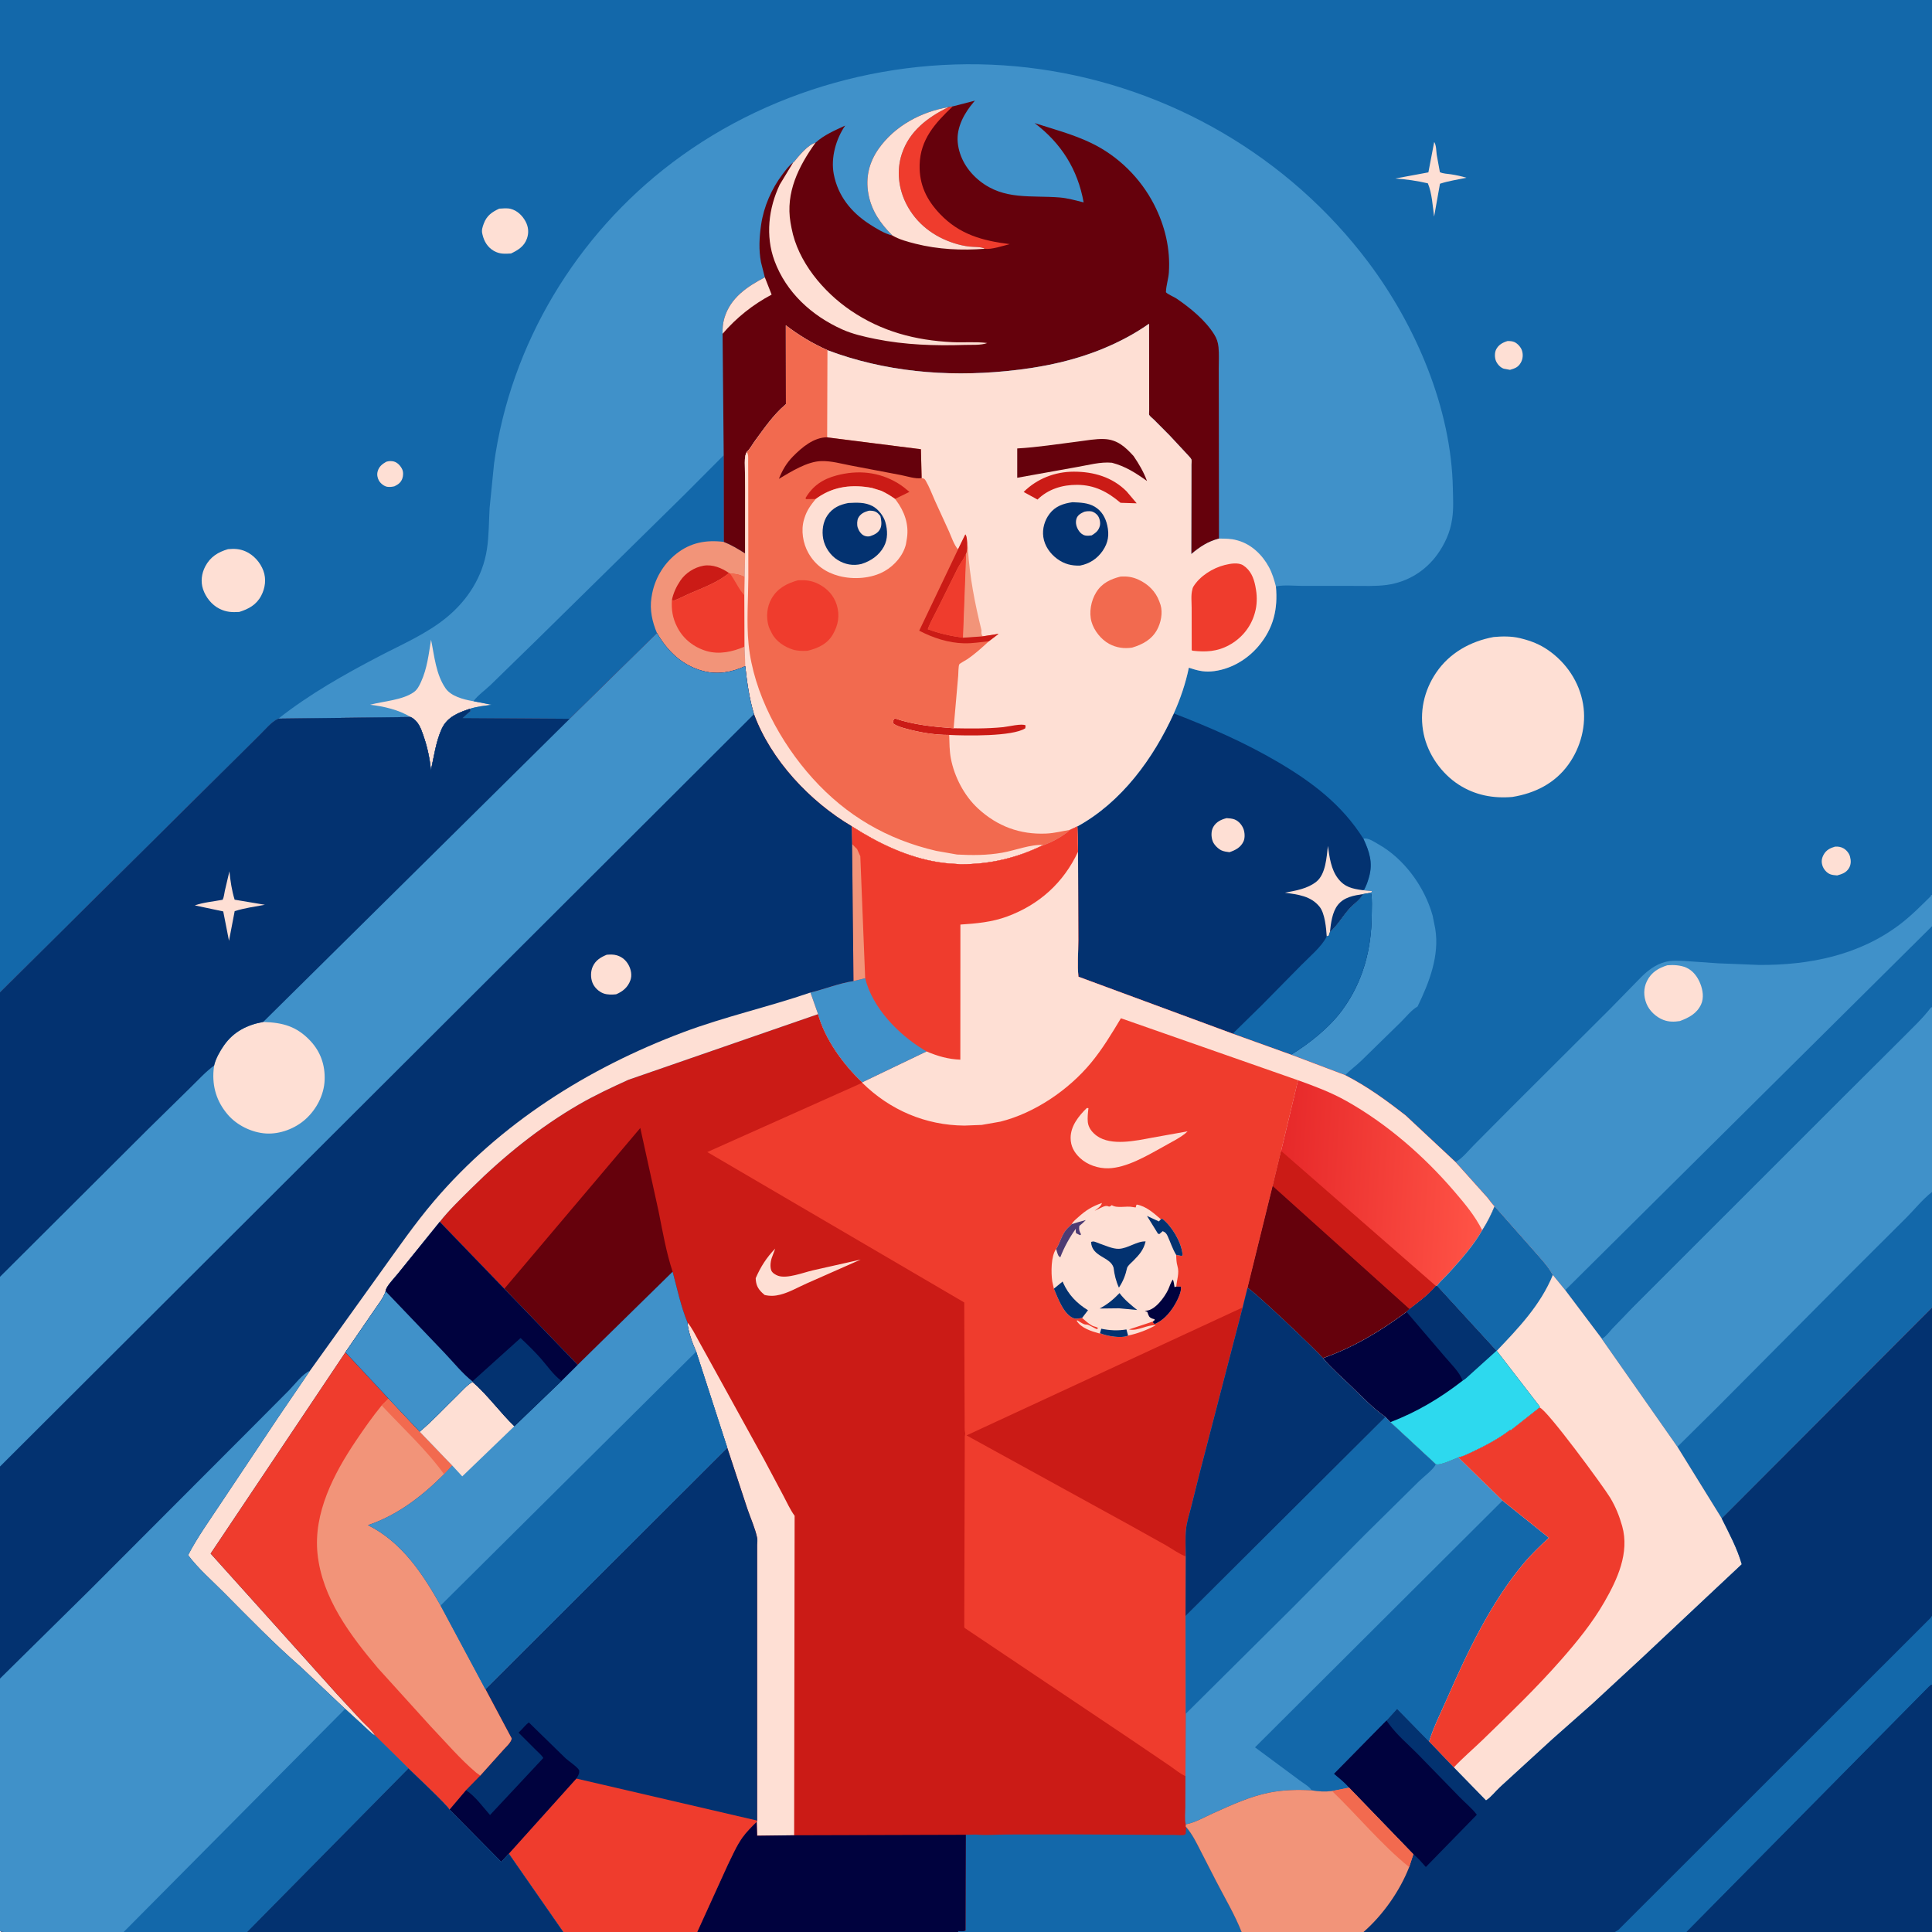 <svg version="1.1" xmlns="http://www.w3.org/2000/svg" style="display: block;" viewBox="0 0 2048 2048" width="1024" height="1024">
<defs>
	<linearGradient id="Gradient1" gradientUnits="userSpaceOnUse" x1="1358.18" y1="1248.41" x2="1570.45" y2="1260.3">
		<stop class="stop0" offset="0" stop-opacity="1" stop-color="rgb(231,41,42)"/>
		<stop class="stop1" offset="1" stop-opacity="1" stop-color="rgb(255,83,70)"/>
	</linearGradient>
</defs>
<path transform="translate(0,0)" fill="rgb(19,104,170)" d="M -0 1051.98 L -0 -0 L 2048 0 L 2048 524.59 L 2048 623.201 L 2048 948.731 L 2048 982.26 L 2048 1008 L 2048 1067.97 L 2048 1263.57 L 2048 1386.15 L 2048 1712.76 L 2048 1786.27 L 2048 2048 L 2044 2048 L 1787.83 2048 L 1787.23 2048 L 1711.76 2048 L 1445.39 2048 L 1316.15 2048 L 1015.9 2048 L 762.132 2048 L 739.041 2048 L 597.015 2048 L 261.847 2048 L 131.081 2048 L 33.734 2048 L 10.975 2048.07 C 7.255 2048.06 3.463 2048.57 0 2047 L 0 1779.35 L 0 1554.57 L -0 1353.47 L -0 1051.98 z"/>
<path transform="translate(0,0)" fill="rgb(254,223,212)" d="M 409.407 489.5 C 411.86 488.662 414.977 488.527 417.5 489.208 C 421.369 490.251 424.639 493.863 426.306 497.387 C 427.677 500.285 427.555 504.339 426.476 507.317 C 424.932 511.584 422.047 513.593 418.121 515.5 C 415.705 516.086 412.983 516.405 410.5 516.013 C 407.092 515.475 403.346 512.383 401.674 509.451 C 400.023 506.555 399.424 502.936 400.322 499.705 C 401.722 494.667 405.042 491.972 409.407 489.5 z"/>
<path transform="translate(0,0)" fill="rgb(254,223,212)" d="M 1598.13 361.5 C 1600.57 361.517 1603.06 361.602 1605.32 362.603 C 1608.6 364.05 1612.02 367.842 1613.23 371.218 C 1614.72 375.387 1614.41 380.321 1612.26 384.187 C 1609.42 389.315 1606.08 390.45 1600.67 392.055 L 1594 390.802 C 1590.45 389.621 1587.27 386.098 1585.82 382.723 C 1584.32 379.22 1584.25 373.895 1585.93 370.5 C 1588.42 365.491 1593 362.995 1598.13 361.5 z"/>
<path transform="translate(0,0)" fill="rgb(254,223,212)" d="M 1945.05 897.5 C 1948.25 897.221 1951.38 897.644 1954.21 899.275 C 1957.33 901.071 1960.12 904.457 1961.07 907.949 C 1962.24 912.251 1962.29 916.488 1959.88 920.414 C 1956.95 925.177 1952.58 926.582 1947.46 928.001 C 1944.97 927.744 1942.22 927.618 1939.9 926.658 C 1936.24 925.151 1932.99 921.268 1931.84 917.531 C 1930.53 913.313 1931.01 909.882 1933.13 906 C 1935.77 901.154 1939.96 899.006 1945.05 897.5 z"/>
<path transform="translate(0,0)" fill="rgb(254,223,212)" d="M 1520.3 150.5 C 1522.62 154.068 1522.39 159.828 1522.97 164 L 1526.35 182.509 C 1529.73 184.139 1534.24 184.179 1537.96 184.752 C 1543.52 185.606 1549.07 186.773 1554.45 188.41 C 1545 190.482 1535.67 191.721 1526.44 194.775 L 1520.21 229.632 C 1518.74 218.622 1517.91 204.477 1513.58 194.326 C 1502.07 191.69 1490.8 190.018 1479.01 189.228 L 1514.15 182.719 L 1520.3 150.5 z"/>
<path transform="translate(0,0)" fill="rgb(254,223,212)" d="M 529.218 221.17 C 533.013 220.947 537.484 220.434 541.211 221.366 C 548.234 223.122 553.692 228.445 557.063 234.652 C 560.202 240.427 560.754 246.682 558.58 252.886 C 555.671 261.187 549.19 265.104 541.718 268.713 C 534.966 269.106 529.619 269.456 523.5 265.956 C 516.994 262.234 513.23 256.042 511.527 248.903 L 511.248 247.686 C 510.32 243.864 511.514 240.609 512.831 237 C 515.849 228.728 521.487 224.711 529.218 221.17 z"/>
<path transform="translate(0,0)" fill="rgb(254,223,212)" d="M 241.687 582.138 C 248.319 581.5 254.102 581.772 260.294 584.489 C 268.965 588.295 276.016 596.275 279.234 605.112 C 282.405 613.822 281.15 623.396 276.866 631.5 C 271.747 641.184 263.538 645.581 253.567 648.703 C 245.793 649.162 239.784 648.884 232.609 645.281 C 224.362 641.139 218.041 633.099 215.184 624.443 C 212.562 616.502 213.729 607.781 217.57 600.439 C 222.845 590.355 231.125 585.22 241.687 582.138 z"/>
<path transform="translate(0,0)" fill="rgb(64,145,201)" d="M 1445.24 889.061 C 1450.03 887.705 1456.38 892.266 1460.74 894.699 C 1488.59 910.246 1510.15 940.182 1518.63 970.527 L 1521.42 984.426 C 1526.13 1013.14 1514.95 1041.64 1502.67 1066.95 C 1496.35 1070.43 1490.06 1078.43 1484.87 1083.52 L 1442.83 1124.61 C 1437.36 1129.84 1431.21 1134.3 1425.91 1139.66 L 1368.62 1118.01 C 1388.13 1105.97 1409.12 1089.34 1422.73 1070.83 C 1444.89 1040.71 1453.96 1006.03 1454.1 969.071 C 1454.13 961.892 1454.65 954.297 1453.59 947.191 L 1450.91 946.742 L 1453.99 945.685 L 1454.19 944.5 L 1444.24 943.606 L 1446.01 943.154 C 1448.09 939.33 1449.68 935.128 1450.86 930.938 L 1451.26 929.5 C 1455.51 914.416 1451.54 902.674 1445.24 889.061 z"/>
<path transform="translate(0,0)" fill="rgb(254,223,212)" d="M 1583.27 675.274 C 1592.31 674.418 1602.25 674.305 1611.11 676.437 L 1613 676.917 C 1623.1 679.422 1632.32 683.105 1640.9 689.02 C 1660.34 702.421 1674.11 722.818 1678.1 746.239 C 1681.91 768.611 1675.7 792.289 1662.49 810.56 C 1648.09 830.477 1627.01 840.915 1603.23 844.794 C 1582.96 846.574 1563.74 842.962 1546.5 831.895 C 1527.95 819.992 1513.66 799.629 1509.16 778 C 1504.41 755.127 1509.33 732.268 1522.44 712.97 C 1536.65 692.05 1558.78 679.785 1583.27 675.274 z"/>
<path transform="translate(0,0)" fill="rgb(3,50,112)" d="M 1244.28 756.238 C 1282.54 771.01 1319.6 787.14 1355 807.979 C 1391.14 829.258 1422.64 853.085 1445.24 889.061 C 1451.54 902.674 1455.51 914.416 1451.26 929.5 L 1450.86 930.938 C 1449.68 935.128 1448.09 939.33 1446.01 943.154 L 1444.24 943.606 L 1454.19 944.5 L 1453.99 945.685 L 1450.91 946.742 L 1453.59 947.191 C 1454.65 954.297 1454.13 961.892 1454.1 969.071 C 1453.96 1006.03 1444.89 1040.71 1422.73 1070.83 C 1409.12 1089.34 1388.13 1105.97 1368.62 1118.01 L 1306.74 1095.75 L 1143.2 1035.36 C 1141.91 1022.98 1143.08 1009.29 1143.08 996.782 L 1142.76 902.842 L 1142.03 876.029 C 1188.92 850.25 1222.55 804.091 1244.28 756.238 z"/>
<path transform="translate(0,0)" fill="rgb(254,223,212)" d="M 1300.26 867.261 C 1303.11 867.485 1306.2 867.614 1308.87 868.707 C 1313.07 870.424 1316.4 874.349 1318.05 878.5 C 1319.56 882.279 1319.91 888.232 1318.17 891.95 C 1315.18 898.36 1309.66 901.179 1303.29 903.371 C 1300.59 903.036 1297.47 902.631 1294.97 901.522 C 1291.28 899.886 1286.92 895.531 1285.5 891.718 C 1283.79 887.142 1283.64 880.861 1286.19 876.5 C 1289.36 871.097 1294.46 868.728 1300.26 867.261 z"/>
<path transform="translate(0,0)" fill="rgb(254,223,212)" d="M 1406.39 992.652 C 1405.83 983.853 1404.44 968.284 1398.86 961.28 C 1389.59 949.63 1375.69 948.226 1362.09 946.313 C 1373.55 944.084 1386.06 942.118 1395.41 934.599 C 1405.39 926.58 1406.21 908.542 1407.67 896.688 C 1409.22 908.458 1410.97 921.771 1418.47 931.396 C 1425.59 940.537 1433.53 942.044 1444.24 943.606 L 1454.19 944.5 L 1453.99 945.685 L 1450.91 946.742 L 1445.23 947.696 C 1441.71 954.019 1435.06 958.191 1430.23 963.559 C 1423.5 971.039 1417.26 981.735 1409.76 988.146 L 1408.5 991.958 L 1406.39 992.652 z"/>
<path transform="translate(0,0)" fill="rgb(3,50,112)" d="M 1409.76 988.146 C 1410.8 978.704 1412.16 966.81 1418.25 959.176 C 1424.88 950.852 1435.36 949.218 1445.23 947.696 C 1441.71 954.019 1435.06 958.191 1430.23 963.559 C 1423.5 971.039 1417.26 981.735 1409.76 988.146 z"/>
<path transform="translate(0,0)" fill="rgb(19,104,170)" d="M 1450.91 946.742 L 1453.59 947.191 C 1454.65 954.297 1454.13 961.892 1454.1 969.071 C 1453.96 1006.03 1444.89 1040.71 1422.73 1070.83 C 1409.12 1089.34 1388.13 1105.97 1368.62 1118.01 L 1306.74 1095.75 L 1337.25 1065.84 L 1379.49 1022.99 C 1387.86 1014.44 1401.29 1003.3 1406.39 992.652 L 1408.5 991.958 L 1409.76 988.146 C 1417.26 981.735 1423.5 971.039 1430.23 963.559 C 1435.06 958.191 1441.71 954.019 1445.23 947.696 L 1450.91 946.742 z"/>
<path transform="translate(0,0)" fill="rgb(64,145,201)" d="M 2046.8 948.935 L 2048 948.731 L 2048 982.26 L 2048 1008 L 2048 1067.97 L 2048 1263.57 L 2048 1386.15 L 1825.08 1609.61 L 1778.1 1533.7 L 1698.32 1419.82 L 1698.1 1419.24 L 1659.21 1367.61 L 1646.08 1351.51 C 1640.4 1341.04 1631.02 1331.77 1623.27 1322.71 L 1584.34 1278.68 C 1583.24 1278.36 1577.8 1270.79 1576.72 1269.5 L 1542.88 1231.78 C 1549.53 1228.63 1556.97 1219.29 1562.2 1214.03 L 1600.58 1175.37 L 1707.24 1069 L 1740.01 1035.46 C 1747.24 1028.39 1755.05 1022.45 1764.99 1019.77 C 1771.71 1017.96 1778.56 1018.42 1785.44 1018.66 L 1821.23 1021.15 L 1864.44 1022.86 C 1917.73 1023.3 1970.8 1012.66 2014 979.854 C 2025.91 970.813 2036.34 960.193 2046.96 949.717 L 2046.8 948.935 z"/>
<path transform="translate(0,0)" fill="rgb(254,223,212)" d="M 1767.38 1023.25 C 1773.78 1022.65 1781.62 1023.1 1787.54 1025.73 C 1794.68 1028.89 1799.59 1035.59 1802.38 1042.69 C 1805.08 1049.52 1806.42 1057.85 1803.21 1064.74 C 1798.61 1074.56 1790.35 1078.7 1780.8 1082.35 C 1774.73 1083.27 1769.07 1083.39 1763.28 1081.17 C 1755.55 1078.2 1748.41 1071.59 1745.31 1063.87 C 1742.17 1056.05 1742.07 1047.55 1745.86 1039.92 C 1750.45 1030.67 1757.95 1026.25 1767.38 1023.25 z"/>
<path transform="translate(0,0)" fill="rgb(19,104,170)" d="M 2048 982.26 L 2048 1008 L 2048 1067.97 L 2047.07 1067.99 C 2038.14 1079.87 2026.49 1090.55 2016.06 1101.15 L 1952.82 1164.15 L 1781.47 1335.46 L 1731.91 1384.99 L 1709.43 1408.27 C 1706.33 1411.54 1702.07 1417.47 1698.1 1419.24 L 1659.21 1367.61 L 2047.03 982.803 L 2047.3 982.049 L 2048 982.26 z"/>
<path transform="translate(0,0)" fill="rgb(64,145,201)" d="M 2047.07 1067.99 L 2048 1067.97 L 2048 1263.57 L 2048 1386.15 L 1825.08 1609.61 L 1778.1 1533.7 L 1698.32 1419.82 L 1698.1 1419.24 C 1702.07 1417.47 1706.33 1411.54 1709.43 1408.27 L 1731.91 1384.99 L 1781.47 1335.46 L 1952.82 1164.15 L 2016.06 1101.15 C 2026.49 1090.55 2038.14 1079.87 2047.07 1067.99 z"/>
<path transform="translate(0,0)" fill="rgb(19,104,170)" d="M 2048 1263.57 L 2048 1386.15 L 1825.08 1609.61 L 1778.1 1533.7 L 1819.96 1492.27 L 1961.28 1350.1 L 2020.9 1290.67 C 2029.72 1281.8 2038.16 1271.18 2048 1263.57 z"/>
<path transform="translate(0,0)" fill="rgb(64,145,201)" d="M 295.071 761.825 C 327.886 735.89 364.836 715.077 401.81 695.742 C 426.056 683.064 452.188 671.965 473.432 654.5 C 495.881 636.044 511.713 611.18 516.167 582.189 C 518.36 567.916 518.199 553.044 518.996 538.626 L 523.74 491.248 C 541.186 364.667 610.968 249.232 712.737 172.33 C 822.614 89.3 965.684 53.992 1101.89 73.227 C 1239.95 92.725 1366.45 166.236 1450.41 277.898 C 1500.91 345.068 1538.53 433.002 1540.1 517.871 C 1540.3 528.134 1540.95 539.207 1539.44 549.355 L 1539.18 551 C 1537.29 564.202 1531.47 576.841 1523.71 587.652 C 1510.99 605.351 1491.95 617.002 1470.37 620.003 C 1458.48 621.657 1445.88 621.056 1433.88 621.086 L 1380.67 621.064 C 1372.27 621.054 1362.19 619.888 1354 621.374 L 1352.51 621.666 C 1354.77 645.649 1349.9 666.012 1334.28 684.665 C 1321.69 699.688 1303.31 710.256 1283.62 711.77 C 1275.24 712.415 1268.08 710.4 1260.23 707.785 C 1256.83 724.397 1251.23 740.767 1244.28 756.238 C 1222.55 804.091 1188.92 850.25 1142.03 876.029 L 1134.22 879.725 C 1126.79 886.368 1115.74 892.443 1106.43 895.799 L 1106.05 895.73 C 1078.05 909.483 1049.4 916.311 1018.08 916.084 L 1007.33 915.43 C 974.206 912.871 942.654 899.72 914.359 882.948 L 902.802 875.84 C 858.462 849.675 817.113 805.683 799.235 757.06 C 794.282 740.543 791.849 723.248 789.993 706.151 C 775.649 712.736 760.579 715.437 745.076 711.279 C 723.083 705.379 707.522 690.342 696.422 671.072 L 603.937 761.933 L 490.353 761.165 L 498.7 753.726 L 498.16 751.356 C 486.029 755.426 474.259 759.897 468.463 772.195 C 462.277 785.319 459.94 802.352 456.829 816.496 C 455.412 803.059 452.971 791.572 448.466 778.812 C 446.337 772.782 444.121 766.7 439.039 762.535 C 437.791 761.512 436.615 760.67 435.115 760.054 L 295.071 761.825 z"/>
<path transform="translate(0,0)" fill="rgb(254,223,212)" d="M 435.115 760.054 C 422.812 752.34 406.605 748.755 392.345 747.065 C 406.147 743.339 426.894 742.172 438.713 733.653 C 442.489 730.931 444.387 726.992 446.276 722.883 C 452.802 708.682 454.482 693.36 456.913 678.098 C 460.458 695.262 462.059 714.926 472.383 729.735 C 478.161 738.023 491.082 741.424 500.633 743.102 L 501.903 743.313 L 521.135 747.076 C 513.377 748.189 505.632 748.899 498.16 751.356 C 486.029 755.426 474.259 759.897 468.463 772.195 C 462.277 785.319 459.94 802.352 456.829 816.496 C 455.412 803.059 452.971 791.572 448.466 778.812 C 446.337 772.782 444.121 766.7 439.039 762.535 C 437.791 761.512 436.615 760.67 435.115 760.054 z"/>
<path transform="translate(0,0)" fill="rgb(19,104,170)" d="M 767.17 482.592 L 767.281 574.412 C 775.4 577.642 782.489 581.928 789.839 586.615 L 789.474 611.925 L 789.083 631.052 L 789.374 685.419 L 789.993 706.151 C 775.649 712.736 760.579 715.437 745.076 711.279 C 723.083 705.379 707.522 690.342 696.422 671.072 L 603.937 761.933 L 490.353 761.165 L 498.7 753.726 L 498.16 751.356 C 505.632 748.899 513.377 748.189 521.135 747.076 L 501.903 743.313 C 506.542 736.936 514.43 731.476 520.16 725.964 L 568.67 678.645 L 725.467 524.445 L 767.17 482.592 z"/>
<path transform="translate(0,0)" fill="rgb(242,148,121)" d="M 696.422 671.072 C 691.423 659.347 688.547 646.394 690.553 633.641 L 690.825 632 C 693.551 614.358 702.897 598.163 716.927 587.044 C 731.994 575.103 748.477 572.115 767.281 574.412 C 775.4 577.642 782.489 581.928 789.839 586.615 L 789.474 611.925 L 789.083 631.052 L 789.374 685.419 L 789.993 706.151 C 775.649 712.736 760.579 715.437 745.076 711.279 C 723.083 705.379 707.522 690.342 696.422 671.072 z"/>
<path transform="translate(0,0)" fill="rgb(203,27,22)" d="M 712.236 636.108 C 713.707 628.724 717.019 621.677 721.218 615.464 C 726.688 607.37 736.111 601.373 745.736 599.684 C 755.287 598.008 765.117 602.091 772.799 607.445 C 761.146 617.246 745.132 623.075 731.31 629.051 C 725.547 631.542 719.998 634.701 714.058 636.736 L 712.236 636.108 z"/>
<path transform="translate(0,0)" fill="rgb(239,60,45)" d="M 772.799 607.445 L 773.676 607.723 C 779.398 608.413 784.424 608.858 789.474 611.925 L 789.083 631.052 L 789.374 685.419 C 776.693 690.877 762.635 694.075 749.031 690.141 C 735.927 686.352 724.496 677.541 718.198 665.365 L 717.663 664.306 C 712.991 655.22 711.604 646.192 712.236 636.108 L 714.058 636.736 C 719.998 634.701 725.547 631.542 731.31 629.051 C 745.132 623.075 761.146 617.246 772.799 607.445 z"/>
<path transform="translate(0,0)" fill="rgb(242,106,79)" d="M 773.676 607.723 C 779.398 608.413 784.424 608.858 789.474 611.925 L 789.083 631.052 C 783.003 624.467 779.111 615.112 773.676 607.723 z"/>
<path transform="translate(0,0)" fill="rgb(101,1,12)" d="M 1009.89 112.796 L 1033.47 106.703 L 1032.32 108.017 C 1022.37 119.556 1013.69 135.057 1015.23 150.944 C 1016.81 167.345 1025.76 181.561 1038.5 191.752 C 1064.31 212.404 1092.97 206.865 1123.34 209.328 C 1131.73 210.01 1140.53 212.522 1148.7 214.545 C 1142.4 179.567 1125.03 151.948 1096.71 130.461 C 1116.9 136.933 1137.29 142.305 1156.5 151.49 C 1185.23 165.226 1209.16 188.89 1223.59 217.245 C 1234.92 239.492 1240.73 263.797 1239.06 288.797 C 1238.61 295.592 1236.21 302.372 1235.98 309.037 C 1235.97 309.309 1235.8 309.652 1235.99 309.853 C 1238.07 312.142 1244.51 314.656 1247.4 316.634 C 1261.95 326.612 1277.59 339.37 1287.04 354.39 C 1289.76 358.717 1291.17 362.945 1291.66 368.033 C 1292.39 375.474 1291.93 383.285 1291.94 390.783 L 1292.01 432.863 L 1292.17 570.929 C 1280.24 574.138 1272.07 579.553 1262.79 587.373 L 1262.96 509.216 L 1262.97 492.651 C 1262.97 491.164 1263.38 488.345 1262.97 487.098 C 1262.52 485.735 1259.62 482.922 1258.56 481.67 L 1239.74 461.473 L 1223.5 445.141 C 1222.34 443.983 1218.65 441.002 1218.15 439.79 C 1217.81 438.955 1218.16 436.485 1218.17 435.438 L 1218.16 421.092 L 1218.03 343.172 C 1205.11 352.244 1191.85 359.571 1177.45 366.063 C 1142.12 382.002 1104.86 389.653 1066.5 393.411 C 1002.45 399.687 937.577 393.976 877.132 371.195 C 860.971 363.951 847.14 355.613 833.031 344.897 L 833.113 428.513 L 832.167 429.297 C 820.052 439.556 810 454.156 800.611 466.887 C 798.01 470.414 794.808 476.279 791.638 479.071 C 789.08 483.938 789.605 488.987 789.624 494.35 L 789.924 521 L 789.839 586.615 C 782.489 581.928 775.4 577.642 767.281 574.412 L 767.17 482.592 L 765.949 353.832 C 765.868 348.014 766.176 342.916 767.827 337.312 C 774.209 315.659 791.918 303.885 810.755 293.984 L 806.697 278 C 804.145 264.864 804.893 251.451 806.813 238.271 C 809.638 218.884 817.911 200.022 829.72 184.471 C 833.094 180.028 836.36 175.503 840.86 172.134 L 841.295 172.047 C 846.896 165.241 855.849 153.862 864.478 151.287 C 873.358 143.1 885.089 138.185 895.923 133.109 C 886.161 147.296 880.518 167.259 883.808 184.515 C 888.214 207.626 902.227 225.03 921.716 237.606 C 928.731 242.132 937.866 247.836 945.969 249.641 C 933.241 236.85 923.816 223.555 920.52 205.445 C 917.367 188.119 921.246 172.107 931.363 157.738 C 948.554 133.323 976.422 118.588 1005.34 113.573 L 1009.89 112.796 z"/>
<path transform="translate(0,0)" fill="rgb(254,223,212)" d="M 765.949 353.832 C 765.868 348.014 766.176 342.916 767.827 337.312 C 774.209 315.659 791.918 303.885 810.755 293.984 L 817.956 312.301 C 798.029 322.887 780.727 336.679 765.949 353.832 z"/>
<path transform="translate(0,0)" fill="rgb(239,60,45)" d="M 1005.34 113.573 L 1009.89 112.796 C 991.366 130.413 975.475 147.733 974.842 174.875 C 974.355 195.765 982.273 211.97 996.431 226.822 C 1017.16 248.568 1041.44 255.187 1070.37 258.794 C 1063.52 260.445 1050.78 264.8 1043.94 263.705 C 1040.12 261.311 1032.05 261.947 1027.36 261.361 C 1021.91 260.682 1016.68 259.472 1011.45 257.815 C 989.687 250.917 971.457 237.03 960.918 216.606 C 952.427 200.151 950.121 180.734 956.02 163 C 964.093 138.731 983.356 124.457 1005.34 113.573 z"/>
<path transform="translate(0,0)" fill="rgb(254,223,212)" d="M 945.969 249.641 C 933.241 236.85 923.816 223.555 920.52 205.445 C 917.367 188.119 921.246 172.107 931.363 157.738 C 948.554 133.323 976.422 118.588 1005.34 113.573 C 983.356 124.457 964.093 138.731 956.02 163 C 950.121 180.734 952.427 200.151 960.918 216.606 C 971.457 237.03 989.687 250.917 1011.45 257.815 C 1016.68 259.472 1021.91 260.682 1027.36 261.361 C 1032.05 261.947 1040.12 261.311 1043.94 263.705 C 1019.42 265.624 994.384 264.42 970.505 258.388 C 962.208 256.292 953.396 253.974 945.969 249.641 z"/>
<path transform="translate(0,0)" fill="rgb(254,223,212)" d="M 840.86 172.134 L 841.295 172.047 C 846.896 165.241 855.849 153.862 864.478 151.287 C 846.551 176.263 832.587 204.122 837.981 235.986 L 839.089 241.902 C 845.749 277.332 872.748 309.423 901.835 329.175 C 934.632 351.446 970.161 360.776 1009.53 362.708 C 1021.58 363.299 1034.65 362.036 1046.5 363.618 C 1039.82 366.173 1029.92 365.398 1022.78 365.632 C 991.069 366.667 959.173 365.644 928 359.319 C 916.097 356.905 903.802 354.152 892.692 349.157 C 860.473 334.673 833.429 310.064 821.011 276.5 C 811.255 250.133 814.669 220.672 826.583 195.687 L 840.86 172.134 z"/>
<path transform="translate(0,0)" fill="rgb(254,223,212)" d="M 877.132 371.195 C 937.577 393.976 1002.45 399.687 1066.5 393.411 C 1104.86 389.653 1142.12 382.002 1177.45 366.063 C 1191.85 359.571 1205.11 352.244 1218.03 343.172 L 1218.16 421.092 L 1218.17 435.438 C 1218.16 436.485 1217.81 438.955 1218.15 439.79 C 1218.65 441.002 1222.34 443.983 1223.5 445.141 L 1239.74 461.473 L 1258.56 481.67 C 1259.62 482.922 1262.52 485.735 1262.97 487.098 C 1263.38 488.345 1262.97 491.164 1262.97 492.651 L 1262.96 509.216 L 1262.79 587.373 C 1272.07 579.553 1280.24 574.138 1292.17 570.929 C 1298.64 570.993 1304.78 570.869 1311.05 572.649 L 1312.47 573.038 C 1326.75 577.134 1338.22 588.326 1345.14 601.188 C 1348.65 607.702 1350.69 614.531 1352.51 621.666 C 1354.77 645.649 1349.9 666.012 1334.28 684.665 C 1321.69 699.688 1303.31 710.256 1283.62 711.77 C 1275.24 712.415 1268.08 710.4 1260.23 707.785 C 1256.83 724.397 1251.23 740.767 1244.28 756.238 C 1222.55 804.091 1188.92 850.25 1142.03 876.029 L 1134.22 879.725 C 1126.79 886.368 1115.74 892.443 1106.43 895.799 L 1106.05 895.73 C 1078.05 909.483 1049.4 916.311 1018.08 916.084 L 1007.33 915.43 C 974.206 912.871 942.654 899.72 914.359 882.948 L 902.802 875.84 C 858.462 849.675 817.113 805.683 799.235 757.06 C 794.282 740.543 791.849 723.248 789.993 706.151 L 789.374 685.419 L 789.083 631.052 L 789.474 611.925 L 789.839 586.615 L 789.924 521 L 789.624 494.35 C 789.605 488.987 789.08 483.938 791.638 479.071 C 794.808 476.279 798.01 470.414 800.611 466.887 C 810 454.156 820.052 439.556 832.167 429.297 L 833.113 428.513 L 833.031 344.897 C 847.14 355.613 860.971 363.951 877.132 371.195 z"/>
<path transform="translate(0,0)" fill="rgb(242,148,121)" d="M 1025.21 575.43 C 1025.63 577.672 1026.09 579.719 1026.04 582.012 C 1027.94 611.66 1033.3 639.352 1040.44 668.149 C 1040.34 671.167 1039.94 671.997 1041.71 674.54 L 1020.8 675.998 L 1024.16 586.649 C 1025.62 583.789 1025.1 578.703 1025.21 575.43 z"/>
<path transform="translate(0,0)" fill="rgb(203,27,22)" d="M 1006.17 779.046 C 991.169 779.081 975.224 776.51 960.756 772.527 C 955.941 771.201 950.485 769.76 946.5 766.662 C 946.911 764.09 946.63 763.504 948.437 761.5 C 968.562 768.42 989.78 770.406 1010.87 771.995 C 1028.47 772.321 1045.92 772.553 1063.47 770.796 C 1068.7 770.273 1083.73 766.565 1087.19 769 L 1086.86 771.995 C 1073.46 780.913 1023.52 779.956 1006.17 779.046 z"/>
<path transform="translate(0,0)" fill="rgb(203,27,22)" d="M 1099.81 529.55 L 1085.11 521.495 C 1099.29 507.39 1118.29 500.021 1138.32 499.998 C 1159.31 499.974 1179.16 505.748 1194.25 520.885 L 1204.96 533.543 L 1187.84 533.001 C 1174.02 521.318 1160.36 514.062 1141.82 513.948 C 1126.22 513.851 1111.11 518.454 1099.81 529.55 z"/>
<path transform="translate(0,0)" fill="rgb(101,1,12)" d="M 1178.72 490.535 C 1166.62 489.315 1153.47 493.096 1141.6 495.086 L 1078.3 506.45 L 1078.31 475.373 C 1099.52 474.21 1121.38 470.688 1142.5 468.079 C 1151.56 466.96 1161.52 465 1170.62 465.401 C 1184.48 466.012 1192.87 473.782 1201.62 483.415 C 1207.4 491.86 1212.31 500.263 1215.87 509.884 C 1203.84 501.293 1193.1 494.325 1178.72 490.535 z"/>
<path transform="translate(0,0)" fill="rgb(3,50,112)" d="M 1136.87 532.376 C 1144.99 532.733 1153.29 532.85 1160.5 537.157 C 1167.82 541.529 1171.88 548.714 1173.72 556.837 C 1176.01 566.891 1174.82 575.149 1168.95 583.778 C 1163.2 592.223 1154.94 597.615 1144.95 599.522 C 1135.88 599.878 1128.25 597.937 1120.82 592.539 C 1113.2 587.002 1107.32 578.699 1105.96 569.258 C 1104.72 560.617 1107.26 551.722 1112.48 544.768 C 1118.6 536.617 1127.18 533.692 1136.87 532.376 z"/>
<path transform="translate(0,0)" fill="rgb(254,223,212)" d="M 1149.36 542.5 C 1151.59 541.894 1154.19 541.743 1156.5 542.013 C 1159.02 542.308 1161.94 544.347 1163.5 546.323 C 1165.67 549.065 1166.81 554.17 1165.86 557.561 C 1164.43 562.734 1161.63 564.72 1157.25 567.534 C 1155.06 567.815 1152.69 568.086 1150.5 567.662 C 1147.72 567.124 1145.49 565.265 1143.88 563.024 C 1141.18 559.278 1139.66 554.451 1141.11 549.84 C 1142.36 545.879 1145.87 544.092 1149.36 542.5 z"/>
<path transform="translate(0,0)" fill="rgb(242,106,79)" d="M 1187.85 611.164 C 1194.83 610.774 1200.47 611.535 1206.91 614.489 C 1216.99 619.113 1225.08 626.969 1228.9 637.49 L 1229.35 638.772 L 1230.26 641.325 C 1232.74 649.751 1230.62 660.101 1226.5 667.64 C 1220.8 678.056 1211.03 683.232 1200.11 686.485 C 1191.65 687.823 1183.36 686.621 1175.8 682.537 C 1167.21 677.899 1159.69 668.46 1157.06 659.135 C 1154.22 649.051 1156.54 636.798 1161.95 628 C 1168.02 618.134 1177.08 613.923 1187.85 611.164 z"/>
<path transform="translate(0,0)" fill="rgb(239,60,45)" d="M 1263.89 625.159 C 1264.12 623.996 1264.3 623.032 1264.92 622 C 1271.81 610.668 1285.69 602.056 1298.23 598.944 C 1304.16 597.471 1312.41 595.896 1317.84 599.279 C 1325.64 604.406 1328.97 612.35 1330.73 621.281 L 1331.2 624 L 1331.44 625.363 C 1332.7 632.888 1332.46 641.806 1330.34 649.146 L 1329.93 650.614 C 1325.75 665.01 1315.93 676.819 1302.79 683.929 C 1290.05 690.822 1278.18 691.351 1264.08 689.779 L 1263.26 689.178 L 1263.19 644.472 C 1263.22 638.611 1262.3 630.731 1263.89 625.159 z"/>
<path transform="translate(0,0)" fill="rgb(242,106,79)" d="M 791.638 479.071 C 794.808 476.279 798.01 470.414 800.611 466.887 C 810 454.156 820.052 439.556 832.167 429.297 L 833.113 428.513 L 833.031 344.897 C 847.14 355.613 860.971 363.951 877.132 371.195 L 876.822 463.523 L 877.935 463.78 L 976.202 476.223 L 976.971 506.74 C 979.647 507.421 979.946 507.214 981.379 509.682 C 985.187 516.238 987.98 523.851 991.084 530.79 L 1005.89 563.166 C 1008.43 568.806 1011.43 577.984 1015.56 582.322 L 1023.31 566.5 C 1025.05 568.987 1024.92 572.485 1025.21 575.43 C 1025.1 578.703 1025.62 583.789 1024.16 586.649 L 1020.8 675.998 L 1041.71 674.54 L 1058.58 671.893 L 1048.27 679.75 C 1040.95 686.51 1033.51 693.293 1025.23 698.887 C 1024.02 699.707 1017.36 703.294 1016.9 704.204 C 1015.83 706.318 1016 713.54 1015.75 716.173 L 1010.87 771.995 C 989.78 770.406 968.562 768.42 948.437 761.5 C 946.63 763.504 946.911 764.09 946.5 766.662 C 950.485 769.76 955.941 771.201 960.756 772.527 C 975.224 776.51 991.169 779.081 1006.17 779.046 C 1006.45 787.284 1006.41 795.975 1007.97 804.09 C 1011.72 823.547 1022.12 843.56 1036.76 857.054 C 1057.25 875.948 1081.28 884.868 1109.12 883.605 C 1117.94 883.204 1125.63 881.041 1134.22 879.725 C 1126.79 886.368 1115.74 892.443 1106.43 895.799 L 1106.05 895.73 C 1078.05 909.483 1049.4 916.311 1018.08 916.084 L 1007.33 915.43 C 974.206 912.871 942.654 899.72 914.359 882.948 L 902.802 875.84 C 858.462 849.675 817.113 805.683 799.235 757.06 C 794.282 740.543 791.849 723.248 789.993 706.151 L 789.374 685.419 L 789.083 631.052 L 789.474 611.925 L 789.839 586.615 L 789.924 521 L 789.624 494.35 C 789.605 488.987 789.08 483.938 791.638 479.071 z"/>
<path transform="translate(0,0)" fill="rgb(203,27,22)" d="M 1015.56 582.322 L 1023.31 566.5 C 1025.05 568.987 1024.92 572.485 1025.21 575.43 C 1025.1 578.703 1025.62 583.789 1024.16 586.649 L 1023.81 587.489 C 1021.56 592.741 1017.93 597.134 1015.28 602.201 L 994.996 643.093 C 991.171 650.923 986.512 658.821 983.501 666.964 C 995.911 671.578 1007.73 674.163 1020.8 675.998 L 1041.71 674.54 L 1058.58 671.893 L 1048.27 679.75 C 1039.54 680.632 1030.79 682.125 1022 681.924 C 1005.27 681.54 989.135 676.217 974.404 668.553 L 1015.56 582.322 z"/>
<path transform="translate(0,0)" fill="rgb(203,27,22)" d="M 864.725 528.913 L 854.5 529.102 L 853.864 528 C 861.633 514.859 872.268 507.826 886.906 503.954 C 909.351 498.017 931.713 500.1 951.766 512.214 C 956.189 514.886 960.11 518.084 964.047 521.413 L 948.792 528.894 C 944.112 525.493 939.546 522.818 934.332 520.312 L 924.352 517.227 C 904.005 513.365 884.367 515.335 866.988 527.312 L 864.725 528.913 z"/>
<path transform="translate(0,0)" fill="rgb(239,60,45)" d="M 1020.8 675.998 C 1007.73 674.163 995.911 671.578 983.501 666.964 C 986.512 658.821 991.171 650.923 994.996 643.093 L 1015.28 602.201 C 1017.93 597.134 1021.56 592.741 1023.81 587.489 L 1024.16 586.649 L 1020.8 675.998 z"/>
<path transform="translate(0,0)" fill="rgb(101,1,12)" d="M 976.971 506.74 C 971.168 508.098 960.976 504.697 954.912 503.561 L 901.811 493.462 C 891.543 491.495 881.317 488.535 870.775 488.77 C 855.573 489.108 838.443 500.08 825.657 507.6 C 829.423 498.292 833.68 490.849 840.731 483.692 C 850.235 474.044 862.7 463.63 876.822 463.523 L 877.935 463.78 L 976.202 476.223 L 976.971 506.74 z"/>
<path transform="translate(0,0)" fill="rgb(239,60,45)" d="M 845.978 615.098 C 853.954 614.752 860.322 615.359 867.634 619.036 C 876.796 623.644 883.905 631.247 886.952 641.125 C 890.419 652.363 888.678 662.375 882.852 672.526 C 876.966 682.782 866.893 687.201 855.948 689.866 C 850.759 690.15 845.474 690.104 840.477 688.558 C 831.716 685.847 822.509 679.785 818.224 671.353 L 817.694 670.262 C 816.518 667.987 815.382 665.917 814.665 663.432 C 811.953 654.033 812.94 643.17 817.833 634.595 C 824.139 623.544 834.152 618.407 845.978 615.098 z"/>
<path transform="translate(0,0)" fill="rgb(254,223,212)" d="M 791.638 479.071 C 793.59 482.224 793.055 485.495 793.077 489.054 L 793.162 508.949 L 793.273 612.075 C 793.161 635.237 791.258 659.945 793.536 682.906 C 798.664 734.587 827.185 787.124 861.502 825.129 C 897.266 864.738 940.368 889.873 992.281 901.931 L 1014.55 905.853 C 1030.78 906.718 1046.33 906.711 1062.43 903.895 C 1076.01 901.519 1092.54 894.845 1106.05 895.73 C 1078.05 909.483 1049.4 916.311 1018.08 916.084 L 1007.33 915.43 C 974.206 912.871 942.654 899.72 914.359 882.948 L 902.802 875.84 C 858.462 849.675 817.113 805.683 799.235 757.06 C 794.282 740.543 791.849 723.248 789.993 706.151 L 789.374 685.419 L 789.083 631.052 L 789.474 611.925 L 789.839 586.615 L 789.924 521 L 789.624 494.35 C 789.605 488.987 789.08 483.938 791.638 479.071 z"/>
<path transform="translate(0,0)" fill="rgb(254,223,212)" d="M 864.725 528.913 L 866.988 527.312 C 884.367 515.335 904.005 513.365 924.352 517.227 L 934.332 520.312 C 939.546 522.818 944.112 525.493 948.792 528.894 L 950.012 530.499 C 958.669 541.967 963.633 555.878 961.418 570.441 L 961.158 572 L 960.336 576.859 C 957.531 588.766 948.222 599.394 937.771 605.371 C 923.855 613.331 904.77 614.614 889.373 610.563 C 875.3 606.86 864.328 599.15 857.008 586.342 C 851.12 576.039 848.868 562.161 852.303 550.654 L 852.829 549 C 855.303 540.923 859.52 535.35 864.725 528.913 z"/>
<path transform="translate(0,0)" fill="rgb(3,50,112)" d="M 899.217 533.206 C 908.188 532.774 916.967 532.185 925.143 536.601 C 931.026 539.779 936.569 546.883 938.429 553.226 C 940.983 561.938 941.332 571.369 936.876 579.53 C 931.801 588.826 922.971 594.795 913.03 597.876 C 904.254 599.963 895.844 598.431 888.155 593.722 C 880.292 588.905 874.338 580.157 872.631 571.148 C 871.049 562.798 872.313 553.072 877.286 546.049 C 882.871 538.164 890.08 535.006 899.217 533.206 z"/>
<path transform="translate(0,0)" fill="rgb(254,223,212)" d="M 920.49 541.5 C 922.231 541.262 921.562 541.277 923.679 541.415 C 928.458 541.726 930.404 543.545 933.249 547 C 934.195 550.897 934.956 556.074 933.365 559.877 C 931.366 564.659 927.136 566.81 922.5 568.336 C 920.438 568.997 917.98 568.662 916 567.804 C 912.686 566.368 910.209 562.432 909.179 559.121 C 908.308 556.322 908.449 551.45 909.856 548.868 C 912.157 544.643 916.07 542.748 920.49 541.5 z"/>
<path transform="translate(0,0)" fill="rgb(203,27,22)" d="M 603.937 761.933 L 696.422 671.072 C 707.522 690.342 723.083 705.379 745.076 711.279 C 760.579 715.437 775.649 712.736 789.993 706.151 C 791.849 723.248 794.282 740.543 799.235 757.06 C 817.113 805.683 858.462 849.675 902.802 875.84 L 914.359 882.948 C 942.654 899.72 974.206 912.871 1007.33 915.43 L 1018.08 916.084 C 1049.4 916.311 1078.05 909.483 1106.05 895.73 L 1106.43 895.799 C 1115.74 892.443 1126.79 886.368 1134.22 879.725 L 1142.03 876.029 L 1142.76 902.842 L 1143.08 996.782 C 1143.08 1009.29 1141.91 1022.98 1143.2 1035.36 L 1306.74 1095.75 L 1368.62 1118.01 L 1425.91 1139.66 C 1449.44 1151.74 1469.26 1166.23 1490.07 1182.42 L 1542.88 1231.78 L 1576.72 1269.5 C 1577.8 1270.79 1583.24 1278.36 1584.34 1278.68 L 1623.27 1322.71 C 1631.02 1331.77 1640.4 1341.04 1646.08 1351.51 L 1659.21 1367.61 L 1698.1 1419.24 L 1698.32 1419.82 L 1778.1 1533.7 L 1825.08 1609.61 L 2048 1386.15 L 2048 1712.76 L 2048 1786.27 L 2048 2048 L 2044 2048 L 1787.83 2048 L 1787.23 2048 L 1711.76 2048 L 1445.39 2048 L 1316.15 2048 L 1015.9 2048 L 762.132 2048 L 739.041 2048 L 597.015 2048 L 261.847 2048 L 131.081 2048 L 33.734 2048 L 10.975 2048.07 C 7.255 2048.06 3.463 2048.57 0 2047 L 0 1779.35 L 0 1554.57 L -0 1353.47 L -0 1051.98 L 81.539 971.09 L 243.303 810.751 L 275.107 779.259 C 280.865 773.564 287.594 765.152 295.071 761.825 L 435.115 760.054 C 436.615 760.67 437.791 761.512 439.039 762.535 C 444.121 766.7 446.337 772.782 448.466 778.812 C 452.971 791.572 455.412 803.059 456.829 816.496 C 459.94 802.352 462.277 785.319 468.463 772.195 C 474.259 759.897 486.029 755.426 498.16 751.356 L 498.7 753.726 L 490.353 761.165 L 603.937 761.933 z"/>
<path transform="translate(0,0)" fill="rgb(254,223,212)" d="M 801.065 1354.93 C 806.263 1342.9 812.619 1332.99 821.759 1323.54 L 818.654 1331.93 C 816.902 1336.08 815.996 1342.34 817.56 1346.61 C 818.557 1349.34 822.296 1351.55 824.931 1352.43 C 834.624 1355.67 851.463 1348.99 861.434 1346.67 L 912.364 1335.2 L 855.101 1360.5 C 846.055 1364.51 836.512 1370.07 826.934 1372.44 C 821.194 1373.86 816.348 1374.06 810.579 1372.75 L 808.01 1370.5 C 803.093 1365.85 801.301 1361.62 801.065 1354.93 z"/>
<path transform="translate(0,0)" fill="rgb(254,223,212)" d="M 728.695 1401.77 C 733.473 1407.58 736.77 1414.39 740.379 1420.95 L 756.136 1449.46 L 810.053 1547.27 L 830.332 1585.37 C 834.1 1592.43 837.636 1600.42 842.357 1606.84 L 842.33 1608.31 L 841.825 1945.47 L 802.567 1945.96 L 802.162 1931.1 L 802.58 1929.88 L 802.598 1637.44 C 802.748 1635.07 803.102 1632.64 802.623 1630.28 C 800.559 1620.1 795.472 1609.03 792.127 1599.09 L 770.924 1534.66 L 737.969 1432.78 C 733.968 1423.83 729.453 1411.6 728.695 1401.77 z"/>
<path transform="translate(0,0)" fill="rgb(101,1,12)" d="M 534.581 1366.16 L 678.743 1195.71 L 698.115 1284 C 702.443 1305.47 706.149 1327.3 713.021 1348.13 L 612.388 1446.81 L 534.581 1366.16 z"/>
<path transform="translate(0,0)" fill="rgb(0,2,62)" d="M 802.162 1931.1 L 802.567 1945.96 L 841.825 1945.47 L 1023.91 1944.94 L 1023.68 2046.5 C 1021.15 2047.7 1018.37 2047.21 1015.65 2047.05 L 1015.9 2048 L 762.132 2048 L 739.041 2048 L 739.8 2046.37 L 771.186 1977.39 C 776.003 1967.6 780.712 1956.58 787.046 1947.73 C 791.41 1941.63 796.837 1936.35 802.162 1931.1 z"/>
<path transform="translate(0,0)" fill="rgb(19,104,170)" d="M 1257.44 1936.88 C 1264.09 1944.58 1268.06 1953.01 1272.68 1962 L 1289.11 1994.02 C 1298.2 2011.67 1308.9 2029.55 1316.15 2048 L 1015.9 2048 L 1015.65 2047.05 C 1018.37 2047.21 1021.15 2047.7 1023.68 2046.5 L 1023.91 1944.94 L 1034.51 1944.71 C 1044.86 1945.7 1056.32 1944.7 1066.78 1944.66 L 1135.03 1944.51 L 1225.72 1945.05 L 1245.8 1945.14 C 1248.44 1945.15 1252.5 1945.7 1255 1945.18 C 1255.73 1945.03 1256.27 1944.39 1256.9 1944 L 1257.44 1936.88 z"/>
<path transform="translate(0,0)" fill="rgb(3,50,112)" d="M 514.537 1790.61 L 770.924 1534.66 L 792.127 1599.09 C 795.472 1609.03 800.559 1620.1 802.623 1630.28 C 803.102 1632.64 802.748 1635.07 802.598 1637.44 L 802.58 1929.88 L 802.162 1931.1 C 796.837 1936.35 791.41 1941.63 787.046 1947.73 C 780.712 1956.58 776.003 1967.6 771.186 1977.39 L 739.8 2046.37 L 739.041 2048 L 597.015 2048 L 539.394 1965.08 L 531.331 1973.75 L 476.43 1918.31 L 493.9 1897.69 L 509.054 1882.18 L 533.401 1855.04 C 536.487 1851.56 541.431 1847.42 542.4 1842.92 L 514.537 1790.61 z"/>
<path transform="translate(0,0)" fill="rgb(0,2,62)" d="M 549.658 1836.63 L 550.909 1835.48 C 554.198 1832.41 556.985 1828.52 560.562 1825.84 L 599.542 1863.87 C 602.439 1866.57 612.526 1873.31 613.842 1876.5 C 614.022 1876.94 613.948 1877.44 613.972 1877.91 C 614.106 1880.58 612.302 1883.13 611.039 1885.37 L 539.394 1965.08 L 531.331 1973.75 L 476.43 1918.31 L 493.9 1897.69 C 503.571 1903.79 511.848 1915.41 519.446 1923.99 L 575.944 1863.56 C 574.091 1860.41 570.471 1857.47 567.881 1854.85 L 549.658 1836.63 z"/>
<path transform="translate(0,0)" fill="rgb(239,60,45)" d="M 611.039 1885.37 L 802.58 1929.88 L 802.162 1931.1 C 796.837 1936.35 791.41 1941.63 787.046 1947.73 C 780.712 1956.58 776.003 1967.6 771.186 1977.39 L 739.8 2046.37 L 739.041 2048 L 597.015 2048 L 539.394 1965.08 L 611.039 1885.37 z"/>
<path transform="translate(0,0)" fill="rgb(239,60,45)" d="M 902.802 875.84 L 914.359 882.948 C 942.654 899.72 974.206 912.871 1007.33 915.43 L 1018.08 916.084 C 1049.4 916.311 1078.05 909.483 1106.05 895.73 L 1106.43 895.799 C 1115.74 892.443 1126.79 886.368 1134.22 879.725 L 1142.03 876.029 L 1142.76 902.842 L 1143.08 996.782 C 1143.08 1009.29 1141.91 1022.98 1143.2 1035.36 L 1306.74 1095.75 L 1368.62 1118.01 L 1425.91 1139.66 C 1449.44 1151.74 1469.26 1166.23 1490.07 1182.42 L 1542.88 1231.78 L 1576.72 1269.5 C 1577.8 1270.79 1583.24 1278.36 1584.34 1278.68 C 1580.76 1287.5 1576.43 1296.14 1571.23 1304.13 C 1562.11 1320.21 1548.8 1335.11 1536.47 1348.82 C 1532.21 1353.55 1526.94 1358.09 1523.1 1363.07 L 1522.11 1363.18 C 1514.58 1372.38 1503.7 1380.44 1494.26 1387.6 L 1490.99 1390.67 C 1463.39 1411.11 1434.96 1428.23 1402.42 1439.73 C 1395.38 1431.45 1327.61 1366.98 1322.4 1365.27 L 1317.25 1385.96 L 1271.48 1562.22 L 1262.35 1598.69 C 1260.56 1605.69 1258.04 1613.56 1257.29 1620.73 C 1256.29 1630.2 1256.92 1640.32 1256.98 1649.85 L 1256.74 1713.04 L 1256.94 1816.67 L 1256.62 1882.73 C 1251.04 1880.44 1245.11 1875.29 1240.03 1871.86 L 1196.89 1842.6 L 1022.77 1725.84 L 1022.16 1724.85 L 1022.7 1522.78 L 1023.15 1519.79 C 1022.23 1515.54 1022.61 1510.57 1022.57 1506.2 L 1022.46 1479.51 L 1022.14 1380.65 L 749.761 1221.23 L 914.013 1147.78 L 914.013 1147.27 C 894.007 1128.55 874.576 1101.76 867.197 1075.03 L 859.11 1052.13 C 874.208 1048.37 889.418 1042.29 904.742 1039.94 L 903.237 894.631 L 902.802 875.84 z"/>
<path transform="translate(0,0)" fill="rgb(254,223,212)" d="M 1152.1 1174.5 L 1153.8 1174.69 C 1153.25 1179.41 1152.65 1184.78 1153.13 1189.52 C 1153.77 1195.64 1158.05 1200.79 1162.92 1204.23 C 1178.16 1214.97 1204.06 1209.2 1221 1206.05 L 1258.91 1199.25 C 1252.63 1205.68 1239.5 1211.72 1231.66 1216.39 C 1215.28 1225.45 1194.13 1237.9 1175 1238.45 C 1164.26 1238.76 1152.4 1234.78 1144.59 1227.28 C 1138.5 1221.43 1134.9 1214.87 1134.9 1206.25 C 1134.92 1193.52 1143.47 1182.97 1152.1 1174.5 z"/>
<path transform="translate(0,0)" fill="rgb(254,223,212)" d="M 1160.33 1283.51 C 1163.37 1282.3 1169.06 1278.8 1172 1278.42 C 1175.63 1277.94 1174.99 1280.6 1178.51 1277.5 C 1184.29 1281.24 1193.74 1278.04 1200.95 1279.54 C 1202.48 1279.86 1201.97 1279.74 1203.99 1279.89 L 1204.32 1278 L 1205 1276.88 C 1215.14 1278.72 1222.98 1285.96 1230.53 1292.45 L 1232 1291.84 C 1242.01 1299.62 1251.96 1316.04 1253.43 1328.82 L 1253.63 1330.83 L 1252.16 1331.31 L 1246.79 1330.22 C 1246.93 1334.41 1247.02 1338.22 1248.2 1342.28 C 1250.39 1349.74 1247.43 1356.45 1246.93 1363.82 L 1251.79 1363.85 C 1253.01 1369.15 1247.38 1379.88 1244.42 1384.57 C 1239.36 1392.56 1232.93 1399.9 1224 1403.54 C 1222.14 1402.08 1222.77 1402.98 1222.02 1400.92 L 1196.74 1409.27 L 1197.59 1409.43 C 1206.63 1410.9 1215.78 1404.22 1225.19 1404.85 C 1215.38 1410.05 1206.66 1413.37 1195.84 1415.77 C 1191.74 1418.05 1181.8 1417.23 1177.24 1416.36 L 1176 1416.11 C 1172.43 1415.44 1169.38 1414.58 1166 1413.23 L 1165.41 1413.53 C 1157.12 1411.25 1145.83 1407.85 1141.3 1400 L 1142.15 1399.67 C 1144.36 1401.03 1146.79 1402.74 1149.2 1403.7 C 1151.03 1404.43 1152.46 1403.7 1154.37 1404.76 L 1162.5 1408.96 L 1164.08 1408 L 1163 1407.11 C 1161.44 1406.32 1159.45 1406.15 1157.76 1405.25 C 1153.85 1403.16 1150.43 1399.94 1147.06 1397.09 L 1146.08 1397.2 C 1143.2 1397.67 1140.86 1398.39 1138 1397.33 C 1127.56 1393.49 1121.16 1375.47 1117.15 1366.07 L 1115.44 1358.32 C 1114.12 1349.4 1113.97 1331.5 1119.54 1323.99 C 1124.21 1316.73 1125.39 1307.99 1131.89 1301.71 L 1136.16 1297.61 C 1137.63 1294.58 1140.62 1292.37 1143.1 1290.14 C 1151.28 1282.79 1157.63 1278.88 1168.1 1275.2 C 1167.13 1278.96 1163.23 1281.19 1160.33 1283.51 z"/>
<path transform="translate(0,0)" fill="rgb(3,50,112)" d="M 1166 1413.23 L 1167.4 1408.5 C 1176.19 1410.36 1185.17 1410.78 1194.06 1409.26 L 1195.84 1415.77 C 1191.74 1418.05 1181.8 1417.23 1177.24 1416.36 L 1176 1416.11 C 1172.43 1415.44 1169.38 1414.58 1166 1413.23 z"/>
<path transform="translate(0,0)" fill="rgb(3,50,112)" d="M 1186.76 1370.72 C 1191.77 1377.63 1198.91 1383.34 1205.49 1388.67 L 1186.21 1386.85 L 1165.66 1387.09 C 1174.18 1382.57 1180.09 1377.57 1186.76 1370.72 z"/>
<path transform="translate(0,0)" fill="rgb(77,59,115)" d="M 1136.16 1297.61 L 1143.21 1295.43 L 1151 1293.28 C 1148.8 1295.62 1146.69 1297.58 1144.12 1299.5 C 1143.59 1303.54 1144.06 1304.9 1145.99 1308.5 L 1144.94 1309.34 L 1140.71 1307.25 C 1140.25 1305.5 1140.22 1304.3 1140.42 1302.5 C 1133.85 1311.66 1127.98 1322.2 1123.98 1332.75 C 1121.81 1331.74 1121.53 1330.14 1120.75 1328 L 1119.54 1323.99 C 1124.21 1316.73 1125.39 1307.99 1131.89 1301.71 L 1136.16 1297.61 z"/>
<path transform="translate(0,0)" fill="rgb(3,50,112)" d="M 1246.79 1330.22 C 1242.96 1324.02 1240.82 1317.01 1237.8 1310.41 C 1236.55 1307.69 1235.31 1306.13 1232.5 1305.09 L 1229 1308.15 L 1227.5 1307.78 L 1215.84 1288.91 L 1228.5 1294.77 L 1230.53 1292.45 L 1232 1291.84 C 1242.01 1299.62 1251.96 1316.04 1253.43 1328.82 L 1253.63 1330.83 L 1252.16 1331.31 L 1246.79 1330.22 z"/>
<path transform="translate(0,0)" fill="rgb(3,50,112)" d="M 1117.15 1366.07 L 1126.42 1358.48 L 1127.14 1360.16 C 1132.74 1372.62 1141.75 1381.87 1153.33 1388.9 L 1147.06 1397.09 L 1146.08 1397.2 C 1143.2 1397.67 1140.86 1398.39 1138 1397.33 C 1127.56 1393.49 1121.16 1375.47 1117.15 1366.07 z"/>
<path transform="translate(0,0)" fill="rgb(0,2,62)" d="M 1222.02 1400.92 C 1223.34 1399.98 1223.72 1400.18 1224.01 1398.5 L 1221.5 1397.79 C 1218.05 1396.42 1217.71 1394.99 1216.56 1391.67 L 1216.23 1390.71 L 1213.45 1389.42 L 1215.35 1389.35 C 1224.68 1388.63 1234.57 1374.95 1238.28 1367.1 C 1239.96 1363.56 1240.91 1359.43 1243.32 1356.33 C 1244.32 1358.92 1244.6 1361.71 1245.04 1364.43 L 1246.93 1363.82 L 1251.79 1363.85 C 1253.01 1369.15 1247.38 1379.88 1244.42 1384.57 C 1239.36 1392.56 1232.93 1399.9 1224 1403.54 C 1222.14 1402.08 1222.77 1402.98 1222.02 1400.92 z"/>
<path transform="translate(0,0)" fill="rgb(3,50,112)" d="M 1180.42 1343.76 C 1177.05 1332.08 1157.24 1332.56 1156.58 1316.5 C 1157.39 1316.33 1158.18 1315.96 1159 1316 C 1160.66 1316.09 1163.64 1317.56 1165.28 1318.11 C 1171.56 1320.2 1179.35 1324 1186 1323.79 C 1195.51 1323.5 1205.31 1315.48 1214.4 1315.96 C 1212.14 1325.17 1207.79 1329.92 1201.32 1336.49 C 1199.13 1338.72 1196.13 1340.99 1194.82 1343.79 C 1193.01 1351.94 1190.68 1357.94 1186.1 1364.94 C 1182.93 1357.94 1181.35 1351.32 1180.42 1343.76 z"/>
<path transform="translate(0,0)" fill="rgb(203,27,22)" d="M 1317.25 1385.96 L 1271.48 1562.22 L 1262.35 1598.69 C 1260.56 1605.69 1258.04 1613.56 1257.29 1620.73 C 1256.29 1630.2 1256.92 1640.32 1256.98 1649.85 C 1250.07 1647.43 1242.25 1641.68 1235.74 1637.96 L 1197.26 1616.5 L 1024.57 1521.58 L 1317.25 1385.96 z"/>
<path transform="translate(0,0)" fill="rgb(254,223,212)" d="M 902.802 875.84 L 914.359 882.948 C 942.654 899.72 974.206 912.871 1007.33 915.43 L 1018.08 916.084 C 1049.4 916.311 1078.05 909.483 1106.05 895.73 L 1106.43 895.799 C 1115.74 892.443 1126.79 886.368 1134.22 879.725 L 1142.03 876.029 L 1142.76 902.842 L 1143.08 996.782 C 1143.08 1009.29 1141.91 1022.98 1143.2 1035.36 L 1306.74 1095.75 L 1368.62 1118.01 L 1425.91 1139.66 C 1449.44 1151.74 1469.26 1166.23 1490.07 1182.42 L 1542.88 1231.78 L 1576.72 1269.5 C 1577.8 1270.79 1583.24 1278.36 1584.34 1278.68 C 1580.76 1287.5 1576.43 1296.14 1571.23 1304.13 C 1562.11 1320.21 1548.8 1335.11 1536.47 1348.82 C 1532.21 1353.55 1526.94 1358.09 1523.1 1363.07 L 1522.11 1363.18 C 1514.58 1372.38 1503.7 1380.44 1494.26 1387.6 L 1490.99 1390.67 C 1463.39 1411.11 1434.96 1428.23 1402.42 1439.73 C 1395.38 1431.45 1327.61 1366.98 1322.4 1365.27 L 1349.06 1257.15 L 1358.04 1220 L 1375.96 1145.11 L 1188.23 1079.39 C 1178.3 1095.9 1168.53 1112.23 1156.16 1127.08 C 1132.48 1155.54 1096.73 1179.92 1060.5 1188.98 L 1040.69 1192.46 L 1022.29 1193.17 C 981.073 1192.85 943.318 1176.71 914.013 1147.78 L 914.013 1147.27 C 894.007 1128.55 874.576 1101.76 867.197 1075.03 L 859.11 1052.13 C 874.208 1048.37 889.418 1042.29 904.742 1039.94 L 903.237 894.631 L 902.802 875.84 z"/>
<path transform="translate(0,0)" fill="rgb(239,60,45)" d="M 902.802 875.84 L 914.359 882.948 C 942.654 899.72 974.206 912.871 1007.33 915.43 L 1018.08 916.084 C 1049.4 916.311 1078.05 909.483 1106.05 895.73 L 1106.43 895.799 C 1115.74 892.443 1126.79 886.368 1134.22 879.725 L 1142.03 876.029 L 1142.76 902.842 C 1127.42 935.725 1101.66 958.978 1067.55 971.563 C 1051.43 977.509 1035.05 978.961 1018.06 980.08 L 1017.99 1123.3 C 1004.83 1122.73 994.208 1119.64 982.163 1114.57 L 914.013 1147.27 C 894.007 1128.55 874.576 1101.76 867.197 1075.03 L 859.11 1052.13 C 874.208 1048.37 889.418 1042.29 904.742 1039.94 L 903.237 894.631 L 902.802 875.84 z"/>
<path transform="translate(0,0)" fill="rgb(242,148,121)" d="M 903.237 894.631 C 903.819 895.228 908.053 899.83 908.451 899.859 L 911.957 907.623 L 917.128 1036.99 L 904.742 1039.94 L 903.237 894.631 z"/>
<path transform="translate(0,0)" fill="rgb(64,145,201)" d="M 904.742 1039.94 L 917.128 1036.99 C 924.828 1068.41 952.354 1096.5 979.177 1112.77 L 982.163 1114.57 L 914.013 1147.27 C 894.007 1128.55 874.576 1101.76 867.197 1075.03 L 859.11 1052.13 C 874.208 1048.37 889.418 1042.29 904.742 1039.94 z"/>
<path transform="translate(0,0)" fill="url(#Gradient1)" d="M 1375.96 1145.11 C 1393.5 1151.41 1410.63 1157.8 1426.95 1166.94 C 1470.21 1191.18 1509.61 1225.54 1541.8 1263.14 C 1552.88 1276.07 1563.56 1288.8 1571.23 1304.13 C 1562.11 1320.21 1548.8 1335.11 1536.47 1348.82 C 1532.21 1353.55 1526.94 1358.09 1523.1 1363.07 L 1522.11 1363.18 C 1514.58 1372.38 1503.7 1380.44 1494.26 1387.6 L 1490.99 1390.67 C 1463.39 1411.11 1434.96 1428.23 1402.42 1439.73 C 1395.38 1431.45 1327.61 1366.98 1322.4 1365.27 L 1349.06 1257.15 L 1358.04 1220 L 1375.96 1145.11 z"/>
<path transform="translate(0,0)" fill="rgb(203,27,22)" d="M 1358.04 1220 L 1522.11 1363.18 C 1514.58 1372.38 1503.7 1380.44 1494.26 1387.6 L 1349.06 1257.15 L 1358.04 1220 z"/>
<path transform="translate(0,0)" fill="rgb(101,1,12)" d="M 1349.06 1257.15 L 1494.26 1387.6 L 1490.99 1390.67 C 1463.39 1411.11 1434.96 1428.23 1402.42 1439.73 C 1395.38 1431.45 1327.61 1366.98 1322.4 1365.27 L 1349.06 1257.15 z"/>
<path transform="translate(0,0)" fill="rgb(64,145,201)" d="M 1584.34 1278.68 L 1623.27 1322.71 C 1631.02 1331.77 1640.4 1341.04 1646.08 1351.51 L 1659.21 1367.61 L 1698.1 1419.24 L 1698.32 1419.82 L 1778.1 1533.7 L 1825.08 1609.61 L 2048 1386.15 L 2048 1712.76 L 2048 1786.27 L 2048 2048 L 2044 2048 L 1787.83 2048 L 1787.23 2048 L 1711.76 2048 L 1445.39 2048 L 1316.15 2048 C 1308.9 2029.55 1298.2 2011.67 1289.11 1994.02 L 1272.68 1962 C 1268.06 1953.01 1264.09 1944.58 1257.44 1936.88 L 1256.89 1936.34 L 1256.96 1933.86 C 1255.58 1928.57 1256.47 1921.46 1256.51 1915.94 L 1256.62 1882.73 L 1256.94 1816.67 L 1256.74 1713.04 L 1256.98 1649.85 C 1256.92 1640.32 1256.29 1630.2 1257.29 1620.73 C 1258.04 1613.56 1260.56 1605.69 1262.35 1598.69 L 1271.48 1562.22 L 1317.25 1385.96 L 1322.4 1365.27 C 1327.61 1366.98 1395.38 1431.45 1402.42 1439.73 C 1434.96 1428.23 1463.39 1411.11 1490.99 1390.67 L 1494.26 1387.6 C 1503.7 1380.44 1514.58 1372.38 1522.11 1363.18 L 1523.1 1363.07 C 1526.94 1358.09 1532.21 1353.55 1536.47 1348.82 C 1548.8 1335.11 1562.11 1320.21 1571.23 1304.13 C 1576.43 1296.14 1580.76 1287.5 1584.34 1278.68 z"/>
<path transform="translate(0,0)" fill="rgb(19,104,170)" d="M 1468.62 1502.04 L 1473.95 1507.53 L 1522.03 1552.05 C 1519.93 1557.41 1508.77 1565.72 1504.29 1570.13 L 1446.75 1626.93 L 1369.62 1704.76 L 1256.94 1816.67 L 1256.74 1713.04 L 1468.62 1502.04 z"/>
<path transform="translate(0,0)" fill="rgb(19,104,170)" d="M 1592.76 1590.67 L 1641.9 1630.1 C 1632.53 1638.82 1623.27 1647.61 1615.04 1657.45 C 1580.29 1699.02 1555.4 1751.53 1533.79 1800.93 C 1527.35 1815.63 1519.56 1830.88 1514.94 1846.18 L 1480.97 1811.46 L 1469.71 1823.84 L 1414.13 1880.31 C 1419.62 1884.95 1425.5 1889.46 1430.08 1895.03 L 1412.07 1898.56 C 1404.79 1899.47 1397.54 1899.11 1390.34 1897.79 C 1388.13 1893.82 1381.34 1890.12 1377.58 1887.23 L 1330.37 1852.24 L 1592.76 1590.67 z"/>
<path transform="translate(0,0)" fill="rgb(3,50,112)" d="M 1322.4 1365.27 C 1327.61 1366.98 1395.38 1431.45 1402.42 1439.73 C 1411.51 1450.36 1422.41 1459.89 1432.5 1469.6 C 1443.94 1480.61 1455.58 1492.97 1468.62 1502.04 L 1256.74 1713.04 L 1256.98 1649.85 C 1256.92 1640.32 1256.29 1630.2 1257.29 1620.73 C 1258.04 1613.56 1260.56 1605.69 1262.35 1598.69 L 1271.48 1562.22 L 1317.25 1385.96 L 1322.4 1365.27 z"/>
<path transform="translate(0,0)" fill="rgb(254,223,212)" d="M 1584.34 1278.68 L 1623.27 1322.71 C 1631.02 1331.77 1640.4 1341.04 1646.08 1351.51 L 1659.21 1367.61 L 1698.1 1419.24 L 1698.32 1419.82 L 1778.1 1533.7 L 1825.08 1609.61 C 1832.88 1625.28 1841.52 1641.29 1846.32 1658.19 L 1810.36 1691.9 L 1741.05 1756.99 L 1687.5 1806.54 L 1645.85 1843.37 L 1590.27 1894.25 C 1585.52 1898.55 1580.53 1905.29 1575.23 1908.54 L 1541.1 1873.54 L 1514.94 1846.18 C 1519.56 1830.88 1527.35 1815.63 1533.79 1800.93 C 1555.4 1751.53 1580.29 1699.02 1615.04 1657.45 C 1623.27 1647.61 1632.53 1638.82 1641.9 1630.1 L 1592.76 1590.67 L 1545.91 1544.91 C 1540.79 1546.78 1526.43 1553.95 1522.03 1552.05 L 1473.95 1507.53 L 1468.62 1502.04 C 1455.58 1492.97 1443.94 1480.61 1432.5 1469.6 C 1422.41 1459.89 1411.51 1450.36 1402.42 1439.73 C 1434.96 1428.23 1463.39 1411.11 1490.99 1390.67 L 1494.26 1387.6 C 1503.7 1380.44 1514.58 1372.38 1522.11 1363.18 L 1523.1 1363.07 C 1526.94 1358.09 1532.21 1353.55 1536.47 1348.82 C 1548.8 1335.11 1562.11 1320.21 1571.23 1304.13 C 1576.43 1296.14 1580.76 1287.5 1584.34 1278.68 z"/>
<path transform="translate(0,0)" fill="rgb(19,104,170)" d="M 1584.34 1278.68 L 1623.27 1322.71 C 1631.02 1331.77 1640.4 1341.04 1646.08 1351.51 C 1633 1383.35 1609.95 1407.47 1586.6 1431.95 L 1586.21 1431.95 L 1523.1 1363.07 C 1526.94 1358.09 1532.21 1353.55 1536.47 1348.82 C 1548.8 1335.11 1562.11 1320.21 1571.23 1304.13 C 1576.43 1296.14 1580.76 1287.5 1584.34 1278.68 z"/>
<path transform="translate(0,0)" fill="rgb(0,2,62)" d="M 1523.1 1363.07 L 1586.21 1431.95 L 1586.6 1431.95 L 1632.19 1491.04 L 1632.06 1492.03 L 1601.73 1515.97 L 1600.32 1516.13 C 1589.02 1524.91 1574.03 1532.84 1561.11 1538.89 C 1556.45 1541.08 1550.95 1543.96 1545.91 1544.91 C 1540.79 1546.78 1526.43 1553.95 1522.03 1552.05 L 1473.95 1507.53 L 1468.62 1502.04 C 1455.58 1492.97 1443.94 1480.61 1432.5 1469.6 C 1422.41 1459.89 1411.51 1450.36 1402.42 1439.73 C 1434.96 1428.23 1463.39 1411.11 1490.99 1390.67 L 1494.26 1387.6 C 1503.7 1380.44 1514.58 1372.38 1522.11 1363.18 L 1523.1 1363.07 z"/>
<path transform="translate(0,0)" fill="rgb(3,50,112)" d="M 1523.1 1363.07 L 1586.21 1431.95 L 1553.7 1461.29 L 1550.38 1463.65 C 1547.52 1454.81 1538.41 1446.2 1532.42 1439.1 L 1490.99 1390.67 L 1494.26 1387.6 C 1503.7 1380.44 1514.58 1372.38 1522.11 1363.18 L 1523.1 1363.07 z"/>
<path transform="translate(0,0)" fill="rgb(45,217,238)" d="M 1586.21 1431.95 L 1586.6 1431.95 L 1632.19 1491.04 L 1632.06 1492.03 L 1601.73 1515.97 L 1600.32 1516.13 C 1589.02 1524.91 1574.03 1532.84 1561.11 1538.89 C 1556.45 1541.08 1550.95 1543.96 1545.91 1544.91 C 1540.79 1546.78 1526.43 1553.95 1522.03 1552.05 L 1473.95 1507.53 C 1502.46 1496.54 1526.29 1482.25 1550.38 1463.65 L 1553.7 1461.29 L 1586.21 1431.95 z"/>
<path transform="translate(0,0)" fill="rgb(239,60,45)" d="M 1632.06 1492.03 C 1639.66 1493.93 1700.01 1576.19 1706.88 1587.65 C 1712.58 1597.16 1716.56 1607 1719.56 1617.65 C 1727.56 1646.06 1714.48 1674.24 1700.62 1698.31 C 1687.88 1720.41 1671.97 1739.95 1655.21 1759.07 C 1628.95 1789.01 1600.5 1816.36 1571.96 1844.06 C 1561.84 1853.88 1550.68 1863.26 1541.1 1873.54 L 1514.94 1846.18 C 1519.56 1830.88 1527.35 1815.63 1533.79 1800.93 C 1555.4 1751.53 1580.29 1699.02 1615.04 1657.45 C 1623.27 1647.61 1632.53 1638.82 1641.9 1630.1 L 1592.76 1590.67 L 1545.91 1544.91 C 1550.95 1543.96 1556.45 1541.08 1561.11 1538.89 C 1574.03 1532.84 1589.02 1524.91 1600.32 1516.13 L 1601.73 1515.97 L 1632.06 1492.03 z"/>
<path transform="translate(0,0)" fill="rgb(3,50,112)" d="M 2048 1386.15 L 2048 1712.76 L 2048 1786.27 L 2048 2048 L 2044 2048 L 1787.83 2048 L 1787.23 2048 L 1711.76 2048 L 1445.39 2048 L 1316.15 2048 C 1308.9 2029.55 1298.2 2011.67 1289.11 1994.02 L 1272.68 1962 C 1268.06 1953.01 1264.09 1944.58 1257.44 1936.88 L 1256.89 1936.34 L 1256.96 1933.86 C 1266.51 1932.24 1276.97 1926.14 1285.86 1922.16 C 1305.15 1913.51 1324.64 1904.37 1345.5 1900.23 C 1360.33 1897.29 1375.3 1896.93 1390.34 1897.79 C 1397.54 1899.11 1404.79 1899.47 1412.07 1898.56 L 1430.08 1895.03 C 1425.5 1889.46 1419.62 1884.95 1414.13 1880.31 L 1469.71 1823.84 L 1480.97 1811.46 L 1514.94 1846.18 L 1541.1 1873.54 L 1575.23 1908.54 C 1580.53 1905.29 1585.52 1898.55 1590.27 1894.25 L 1645.85 1843.37 L 1687.5 1806.54 L 1741.05 1756.99 L 1810.36 1691.9 L 1846.32 1658.19 C 1841.52 1641.29 1832.88 1625.28 1825.08 1609.61 L 2048 1386.15 z"/>
<path transform="translate(0,0)" fill="rgb(0,2,62)" d="M 1469.71 1823.84 L 1470.57 1825.03 L 1472.95 1828.27 C 1481.12 1839.3 1492.63 1849.11 1502.39 1858.9 L 1547.42 1905.15 C 1553.09 1911.04 1560.82 1917.23 1565.48 1923.74 L 1511.45 1979.1 C 1507.26 1974.41 1503.22 1969.43 1498.21 1965.58 L 1430.08 1895.03 C 1425.5 1889.46 1419.62 1884.95 1414.13 1880.31 L 1469.71 1823.84 z"/>
<path transform="translate(0,0)" fill="rgb(19,104,170)" d="M 2046.46 1715.07 L 2048 1712.76 L 2048 1786.27 L 2047.04 1786.02 L 2044.78 1787.92 L 1787.83 2048 L 1787.23 2048 L 1711.76 2048 L 1715.46 2045.85 L 2046.46 1715.07 z"/>
<path transform="translate(0,0)" fill="rgb(242,148,121)" d="M 1430.08 1895.03 L 1498.21 1965.58 L 1493.78 1979.18 C 1483.88 2004.53 1465.96 2030.02 1445.39 2048 L 1316.15 2048 C 1308.9 2029.55 1298.2 2011.67 1289.11 1994.02 L 1272.68 1962 C 1268.06 1953.01 1264.09 1944.58 1257.44 1936.88 L 1256.89 1936.34 L 1256.96 1933.86 C 1266.51 1932.24 1276.97 1926.14 1285.86 1922.16 C 1305.15 1913.51 1324.64 1904.37 1345.5 1900.23 C 1360.33 1897.29 1375.3 1896.93 1390.34 1897.79 C 1397.54 1899.11 1404.79 1899.47 1412.07 1898.56 L 1430.08 1895.03 z"/>
<path transform="translate(0,0)" fill="rgb(242,106,79)" d="M 1430.08 1895.03 L 1498.21 1965.58 L 1493.78 1979.18 C 1464.32 1955.38 1439.38 1924.85 1412.07 1898.56 L 1430.08 1895.03 z"/>
<path transform="translate(0,0)" fill="rgb(3,50,112)" d="M 2048 1786.27 L 2048 2048 L 2044 2048 L 1787.83 2048 L 2044.78 1787.92 L 2047.04 1786.02 L 2048 1786.27 z"/>
<path transform="translate(0,0)" fill="rgb(3,50,112)" d="M 603.937 761.933 L 696.422 671.072 C 707.522 690.342 723.083 705.379 745.076 711.279 C 760.579 715.437 775.649 712.736 789.993 706.151 C 791.849 723.248 794.282 740.543 799.235 757.06 C 817.113 805.683 858.462 849.675 902.802 875.84 L 903.237 894.631 L 904.742 1039.94 C 889.418 1042.29 874.208 1048.37 859.11 1052.13 L 867.197 1075.03 L 666.156 1144.62 C 648.235 1152.76 630.379 1161.1 613.342 1170.99 C 571.786 1195.12 533.891 1225.79 499.8 1259.53 C 488.287 1270.92 476.213 1282.5 466.146 1295.22 L 534.581 1366.16 L 612.388 1446.81 L 713.021 1348.13 C 717.683 1365.65 721.826 1385.09 728.695 1401.77 C 729.453 1411.6 733.968 1423.83 737.969 1432.78 L 770.924 1534.66 L 514.537 1790.61 L 542.4 1842.92 C 541.431 1847.42 536.487 1851.56 533.401 1855.04 L 509.054 1882.18 L 493.9 1897.69 L 476.43 1918.31 L 531.331 1973.75 L 539.394 1965.08 L 597.015 2048 L 261.847 2048 L 131.081 2048 L 33.734 2048 L 10.975 2048.07 C 7.255 2048.06 3.463 2048.57 0 2047 L 0 1779.35 L 0 1554.57 L -0 1353.47 L -0 1051.98 L 81.539 971.09 L 243.303 810.751 L 275.107 779.259 C 280.865 773.564 287.594 765.152 295.071 761.825 L 435.115 760.054 C 436.615 760.67 437.791 761.512 439.039 762.535 C 444.121 766.7 446.337 772.782 448.466 778.812 C 452.971 791.572 455.412 803.059 456.829 816.496 C 459.94 802.352 462.277 785.319 468.463 772.195 C 474.259 759.897 486.029 755.426 498.16 751.356 L 498.7 753.726 L 490.353 761.165 L 603.937 761.933 z"/>
<path transform="translate(0,0)" fill="rgb(254,223,212)" d="M 643.171 1012.06 C 646.888 1011.8 650.387 1011.63 654 1012.72 C 659.584 1014.4 663.802 1018.12 666.5 1023.27 C 668.983 1028.01 670.106 1033.99 668.231 1039.14 C 665.528 1046.57 660.271 1050.97 653.141 1053.99 C 648.838 1054.42 644.04 1054.58 639.908 1053.13 C 634.797 1051.33 629.948 1046.71 628.002 1041.64 C 625.979 1036.38 625.993 1029.67 628.378 1024.5 C 631.431 1017.88 636.77 1014.73 643.171 1012.06 z"/>
<path transform="translate(0,0)" fill="rgb(254,223,212)" d="M 859.11 1052.13 L 867.197 1075.03 L 666.156 1144.62 C 648.235 1152.76 630.379 1161.1 613.342 1170.99 C 571.786 1195.12 533.891 1225.79 499.8 1259.53 C 488.287 1270.92 476.213 1282.5 466.146 1295.22 L 421.38 1350.6 C 418.158 1354.69 408.6 1364.28 408.782 1368.79 C 406.74 1375.69 400.897 1382.69 396.881 1388.73 L 366.185 1433.44 L 223.288 1646.86 L 357.321 1795.98 L 383.789 1824.53 C 388.157 1829.09 394.746 1834.5 397.767 1839.97 C 393.373 1837.44 389.427 1833.06 385.673 1829.65 L 365.849 1811.5 L 319.135 1767.35 C 290.626 1742.51 263.958 1715.03 237.332 1688.19 C 224.823 1675.57 209.983 1662.72 199.391 1648.51 C 209.149 1629.54 222.299 1611.45 234.029 1593.63 L 295.307 1501.85 L 328.618 1452.99 L 403.176 1349 C 421.517 1323.52 439.715 1297.11 460.069 1273.21 C 530.284 1190.78 623.184 1132.24 723.891 1094.36 C 768.171 1077.7 814.475 1067.45 859.11 1052.13 z"/>
<path transform="translate(0,0)" fill="rgb(239,60,45)" d="M 366.185 1433.44 L 411.924 1482.59 L 444.92 1517.62 L 479.423 1553.52 L 470.71 1562.69 C 447.626 1585.82 421.267 1606.24 389.953 1616.71 C 425.972 1634.79 447.815 1667.83 467.044 1701.94 L 514.537 1790.61 L 542.4 1842.92 C 541.431 1847.42 536.487 1851.56 533.401 1855.04 L 509.054 1882.18 L 493.9 1897.69 L 476.43 1918.31 C 474.222 1913.49 439.044 1880.69 432.914 1874.6 L 397.767 1839.97 C 394.746 1834.5 388.157 1829.09 383.789 1824.53 L 357.321 1795.98 L 223.288 1646.86 L 366.185 1433.44 z"/>
<path transform="translate(0,0)" fill="rgb(242,148,121)" d="M 411.924 1482.59 L 444.92 1517.62 L 479.423 1553.52 L 470.71 1562.69 C 447.626 1585.82 421.267 1606.24 389.953 1616.71 C 425.972 1634.79 447.815 1667.83 467.044 1701.94 L 514.537 1790.61 L 542.4 1842.92 C 541.431 1847.42 536.487 1851.56 533.401 1855.04 L 509.054 1882.18 L 504.86 1879.15 C 487.756 1864.75 472.169 1846.36 456.678 1830.16 L 400.666 1768.33 C 371.295 1733.49 341.518 1694.02 336.594 1647.18 C 332.04 1603.85 353.956 1561.92 377.401 1527.14 C 386.044 1514.31 394.78 1501.79 404.591 1489.82 L 411.924 1482.59 z"/>
<path transform="translate(0,0)" fill="rgb(242,106,79)" d="M 411.924 1482.59 L 444.92 1517.62 L 479.423 1553.52 L 470.71 1562.69 C 451.655 1536.37 426.744 1513.6 404.591 1489.82 L 411.924 1482.59 z"/>
<path transform="translate(0,0)" fill="rgb(64,145,201)" d="M 466.146 1295.22 L 534.581 1366.16 L 612.388 1446.81 L 713.021 1348.13 C 717.683 1365.65 721.826 1385.09 728.695 1401.77 C 729.453 1411.6 733.968 1423.83 737.969 1432.78 L 770.924 1534.66 L 514.537 1790.61 L 467.044 1701.94 C 447.815 1667.83 425.972 1634.79 389.953 1616.71 C 421.267 1606.24 447.626 1585.82 470.71 1562.69 L 479.423 1553.52 L 444.92 1517.62 L 411.924 1482.59 L 366.185 1433.44 L 396.881 1388.73 C 400.897 1382.69 406.74 1375.69 408.782 1368.79 C 408.6 1364.28 418.158 1354.69 421.38 1350.6 L 466.146 1295.22 z"/>
<path transform="translate(0,0)" fill="rgb(254,223,212)" d="M 500.903 1464.84 C 517.105 1478.92 529.791 1496.9 545.245 1511.84 L 490.011 1565.01 L 479.423 1553.52 L 444.92 1517.62 C 458.793 1505.95 471.443 1492.16 484.503 1479.52 C 489.485 1474.71 494.913 1468.24 500.903 1464.84 z"/>
<path transform="translate(0,0)" fill="rgb(0,2,62)" d="M 466.146 1295.22 L 534.581 1366.16 L 612.388 1446.81 L 595.239 1463.84 L 545.245 1511.84 C 529.791 1496.9 517.105 1478.92 500.903 1464.84 C 494.913 1468.24 489.485 1474.71 484.503 1479.52 C 471.443 1492.16 458.793 1505.95 444.92 1517.62 L 411.924 1482.59 L 366.185 1433.44 L 396.881 1388.73 C 400.897 1382.69 406.74 1375.69 408.782 1368.79 C 408.6 1364.28 418.158 1354.69 421.38 1350.6 L 466.146 1295.22 z"/>
<path transform="translate(0,0)" fill="rgb(3,50,112)" d="M 500.797 1464.31 L 551.828 1418.36 C 559.14 1425.2 566.524 1432.45 573.168 1439.93 C 579.776 1447.37 586.633 1457.48 594.56 1463.35 L 595.239 1463.84 L 545.245 1511.84 C 529.791 1496.9 517.105 1478.92 500.903 1464.84 L 500.797 1464.31 z"/>
<path transform="translate(0,0)" fill="rgb(64,145,201)" d="M 408.782 1368.79 L 470.913 1433.82 C 480.404 1443.74 490.052 1455.86 500.797 1464.31 L 500.903 1464.84 C 494.913 1468.24 489.485 1474.71 484.503 1479.52 C 471.443 1492.16 458.793 1505.95 444.92 1517.62 L 411.924 1482.59 L 366.185 1433.44 L 396.881 1388.73 C 400.897 1382.69 406.74 1375.69 408.782 1368.79 z"/>
<path transform="translate(0,0)" fill="rgb(19,104,170)" d="M 467.044 1701.94 L 737.969 1432.78 L 770.924 1534.66 L 514.537 1790.61 L 467.044 1701.94 z"/>
<path transform="translate(0,0)" fill="rgb(64,145,201)" d="M 328.618 1452.99 L 295.307 1501.85 L 234.029 1593.63 C 222.299 1611.45 209.149 1629.54 199.391 1648.51 C 209.983 1662.72 224.823 1675.57 237.332 1688.19 C 263.958 1715.03 290.626 1742.51 319.135 1767.35 L 365.849 1811.5 L 385.673 1829.65 C 389.427 1833.06 393.373 1837.44 397.767 1839.97 L 432.914 1874.6 C 439.044 1880.69 474.222 1913.49 476.43 1918.31 L 531.331 1973.75 L 539.394 1965.08 L 597.015 2048 L 261.847 2048 L 131.081 2048 L 33.734 2048 L 10.975 2048.07 C 7.255 2048.06 3.463 2048.57 0 2047 L 0 1779.35 L 95.139 1685.51 L 269.345 1510.99 L 306.487 1473.64 C 312.825 1467.2 320.507 1456.58 328.618 1452.99 z"/>
<path transform="translate(0,0)" fill="rgb(19,104,170)" d="M 365.849 1811.5 L 385.673 1829.65 C 389.427 1833.06 393.373 1837.44 397.767 1839.97 L 432.914 1874.6 L 261.847 2048 L 131.081 2048 L 365.849 1811.5 z"/>
<path transform="translate(0,0)" fill="rgb(3,50,112)" d="M 432.914 1874.6 C 439.044 1880.69 474.222 1913.49 476.43 1918.31 L 531.331 1973.75 L 539.394 1965.08 L 597.015 2048 L 261.847 2048 L 432.914 1874.6 z"/>
<path transform="translate(0,0)" fill="rgb(64,145,201)" d="M 603.937 761.933 L 696.422 671.072 C 707.522 690.342 723.083 705.379 745.076 711.279 C 760.579 715.437 775.649 712.736 789.993 706.151 C 791.849 723.248 794.282 740.543 799.235 757.06 L 0 1554.57 L -0 1353.47 L -0 1051.98 L 81.539 971.09 L 243.303 810.751 L 275.107 779.259 C 280.865 773.564 287.594 765.152 295.071 761.825 L 435.115 760.054 C 436.615 760.67 437.791 761.512 439.039 762.535 C 444.121 766.7 446.337 772.782 448.466 778.812 C 452.971 791.572 455.412 803.059 456.829 816.496 C 459.94 802.352 462.277 785.319 468.463 772.195 C 474.259 759.897 486.029 755.426 498.16 751.356 L 498.7 753.726 L 490.353 761.165 L 603.937 761.933 z"/>
<path transform="translate(0,0)" fill="rgb(254,223,212)" d="M 279 1083.32 C 299.792 1083.95 314.495 1087.91 328.977 1103.33 C 339.864 1114.93 344.729 1129.13 344.123 1144.91 C 343.52 1160.64 335.45 1176.03 323.825 1186.45 C 312.773 1196.36 296.763 1202.48 281.88 1201.54 C 266.942 1200.59 251.163 1192.93 241.378 1181.46 C 229.723 1167.8 224.858 1152.01 226.416 1134.15 L 226.983 1129.51 C 228.584 1122.33 233.261 1114.12 237.448 1108.13 C 247.564 1093.67 262.011 1086.37 279 1083.32 z"/>
<path transform="translate(0,0)" fill="rgb(3,50,112)" d="M 435.115 760.054 C 436.615 760.67 437.791 761.512 439.039 762.535 C 444.121 766.7 446.337 772.782 448.466 778.812 C 452.971 791.572 455.412 803.059 456.829 816.496 C 459.94 802.352 462.277 785.319 468.463 772.195 C 474.259 759.897 486.029 755.426 498.16 751.356 L 498.7 753.726 L 490.353 761.165 L 603.937 761.933 L 279 1083.32 C 262.011 1086.37 247.564 1093.67 237.448 1108.13 C 233.261 1114.12 228.584 1122.33 226.983 1129.51 C 217.896 1136.16 209.677 1145.26 201.592 1153.13 L 156.68 1197.22 L -0 1353.47 L -0 1051.98 L 81.539 971.09 L 243.303 810.751 L 275.107 779.259 C 280.865 773.564 287.594 765.152 295.071 761.825 L 435.115 760.054 z"/>
<path transform="translate(0,0)" fill="rgb(254,223,212)" d="M 243.188 923.619 C 244.226 933.853 245.684 943.864 248.721 953.711 L 280.798 959.103 C 269.978 961.105 259.288 962.517 248.765 965.85 L 242.745 997.299 L 236.634 966.137 L 206.498 959.757 C 215.574 956.517 226.481 955.627 236.018 953.786 C 237.437 950.953 237.687 947.291 238.363 944.165 L 243.188 923.619 z"/>
</svg>
